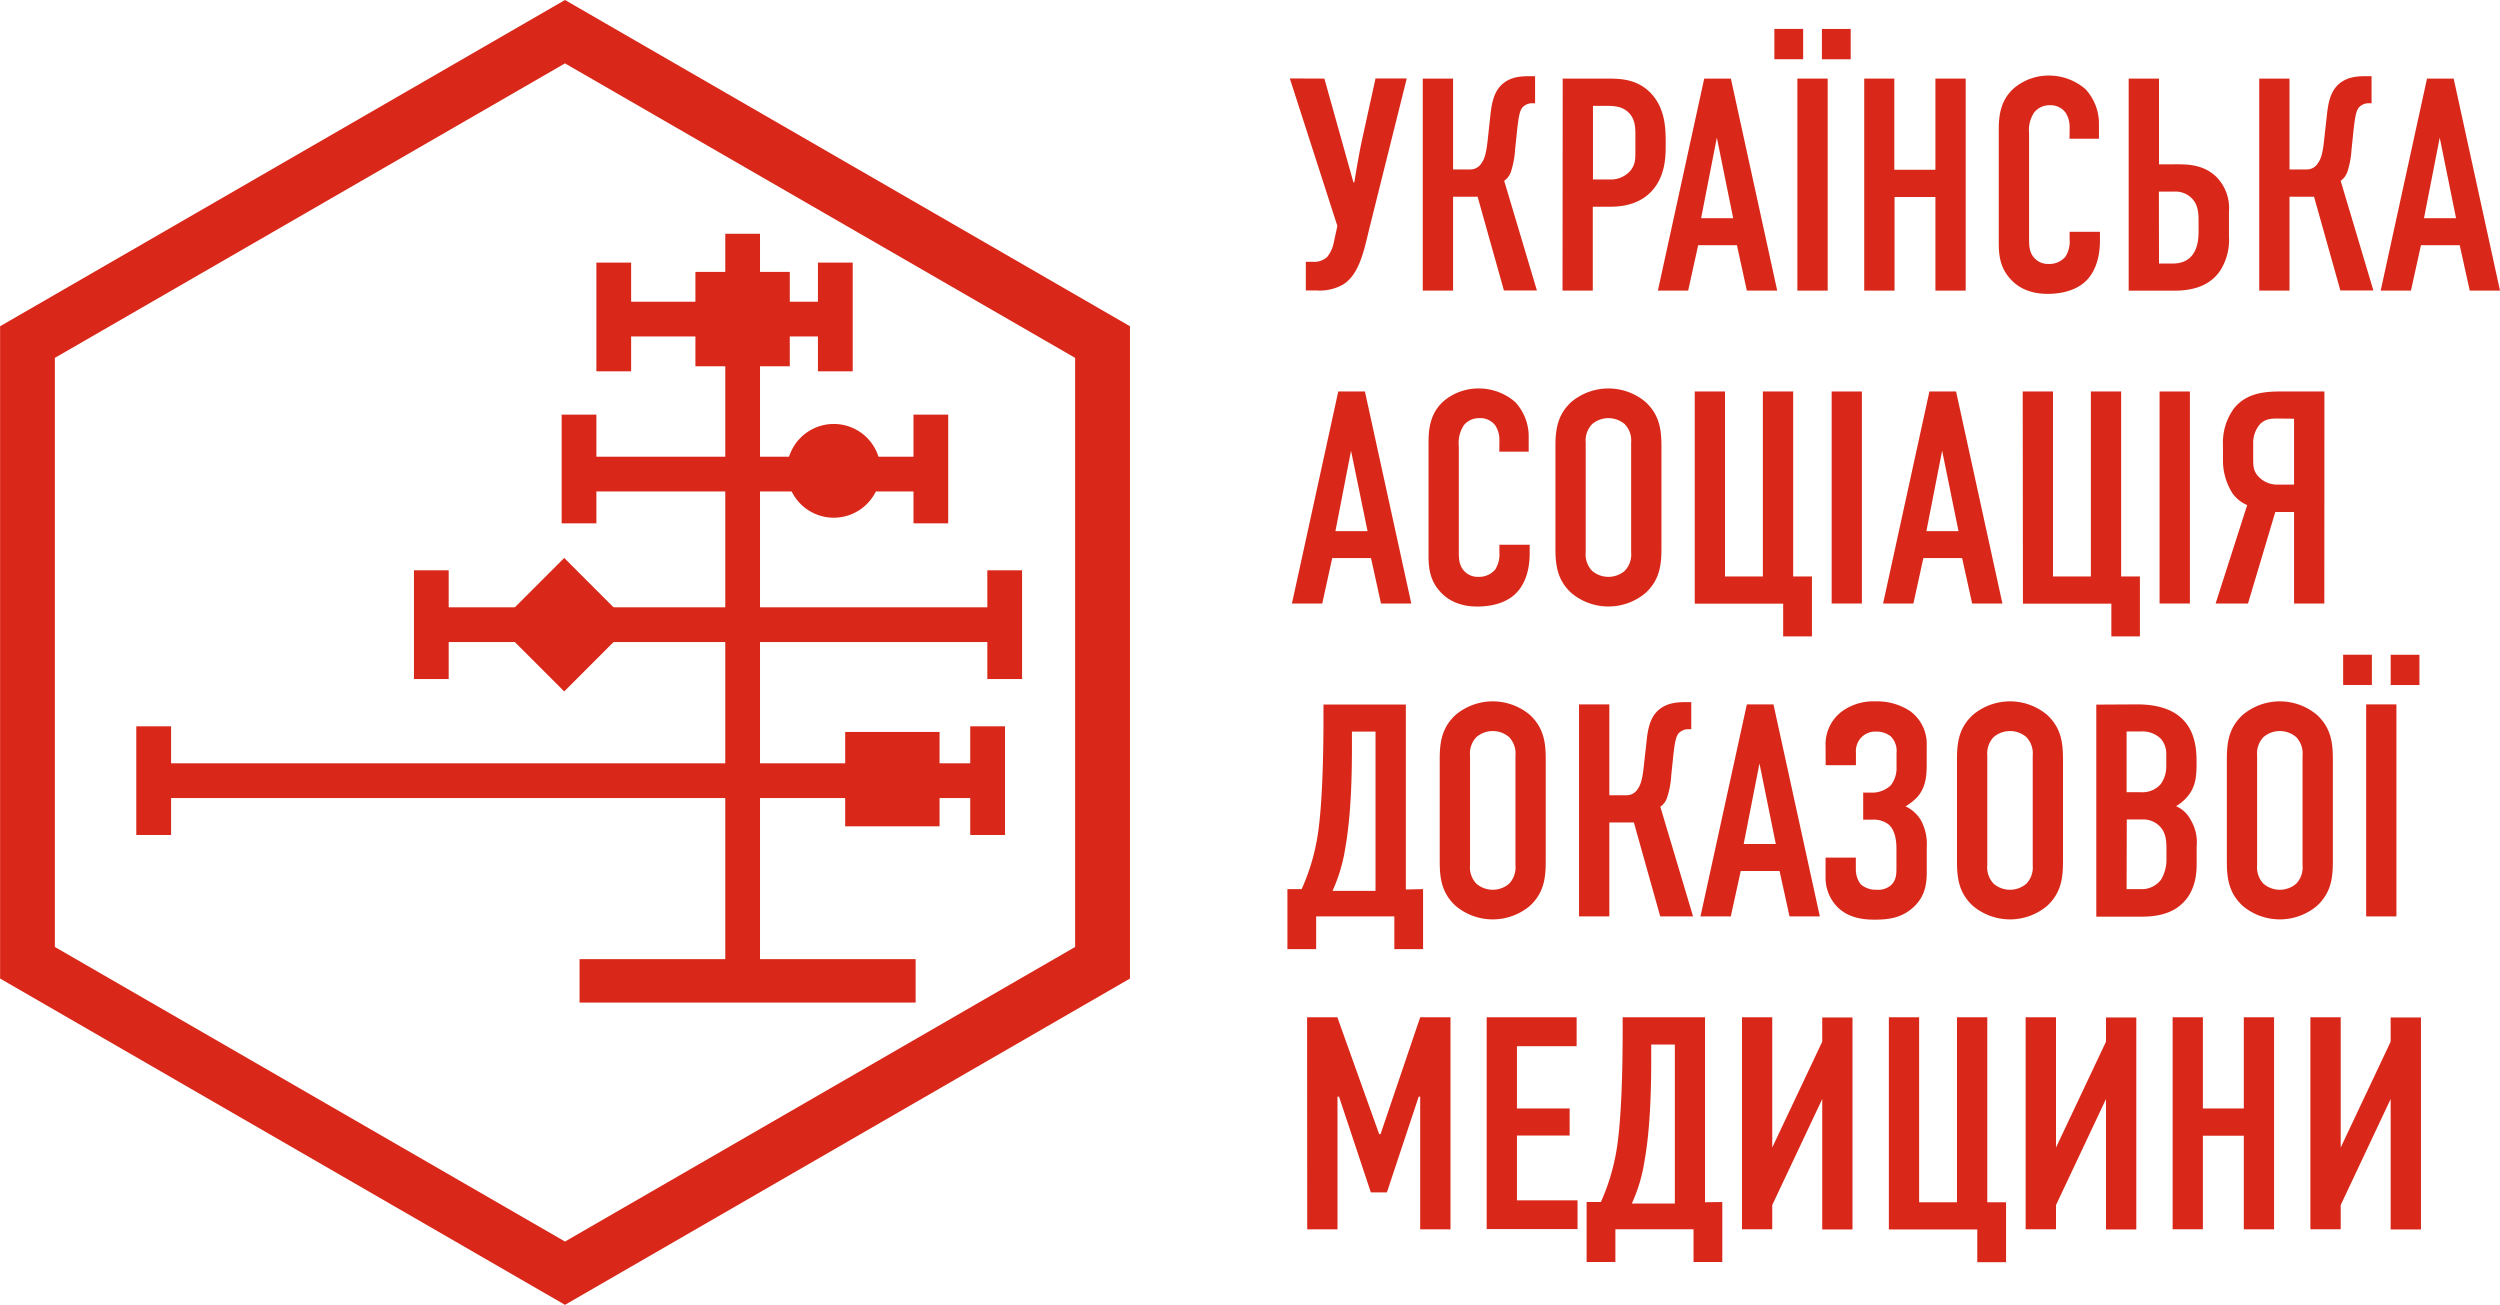 <?xml version="1.0" encoding="UTF-8"?> <svg xmlns="http://www.w3.org/2000/svg" viewBox="0 0 554.17 289.24"> <path d="M310.55,44.51l6.44,23h.2c.41-2.55,1.14-6.85,1.75-9.6l2.95-13.43h6.92l-8,32.09c-1.34,5.24-2.22,11.22-6.18,13.63a10.54,10.54,0,0,1-5.77,1.28h-2.42V85.13h1.68A4.23,4.23,0,0,0,311.22,84a7.46,7.46,0,0,0,1.34-2.82l.87-4-10.54-32.7Z" transform="translate(-16.98 -27.09)" fill="#d92819"></path> <path d="M339.08,44.51V64.65h3.82a2.88,2.88,0,0,0,2.49-1.41c.87-1.2,1.14-2.88,1.48-6.17l.46-4.23c.27-2.55.68-5.37,2.69-7.12s4.5-1.74,6.24-1.74h1v6h-.87a3,3,0,0,0-1.75.74c-.73.67-1,1.94-1.34,5l-.47,4.5a19.86,19.86,0,0,1-.94,5,4.08,4.08,0,0,1-1.48,1.95l7.25,24.3h-7.31L344.52,70.7h-5.44V91.51h-6.72v-47Z" transform="translate(-16.98 -27.09)" fill="#d92819"></path> <path d="M363.38,44.51h10c2.89,0,6.45.14,9.4,3.09,3.09,3.16,3.43,7.25,3.43,10.74v1.35c0,2.61-.27,6.51-2.89,9.53s-6.38,3.69-9.27,3.69h-4v18.6h-6.71Zm6.71,22.36h3.63a5.78,5.78,0,0,0,4.5-1.75c1.4-1.54,1.27-3.15,1.27-4.83V57.2c0-1.61.07-3.89-1.81-5.44-1.55-1.27-3.43-1.2-5.24-1.2h-2.35Z" transform="translate(-16.98 -27.09)" fill="#d92819"></path> <path d="M404.2,91.51,402,81.44h-8.59l-2.22,10.07h-6.71l10.27-47h5.91l10.27,47ZM397.55,57.6l-3.49,17.86h7.11Z" transform="translate(-16.98 -27.09)" fill="#d92819"></path> <path d="M416.68,40.22H410.3V33.5h6.38Zm5.44,4.29v47H415.4v-47Zm-1.28-11h6.38v6.72h-6.38Z" transform="translate(-16.98 -27.09)" fill="#d92819"></path> <path d="M436.89,44.51V64.72H446V44.51h6.71v47H446V70.76h-9.06V91.51h-6.72v-47Z" transform="translate(-16.98 -27.09)" fill="#d92819"></path> <path d="M475.75,55.19a5.78,5.78,0,0,0-.87-3.09,4.07,4.07,0,0,0-3.49-1.68A4.32,4.32,0,0,0,467.9,52a7.12,7.12,0,0,0-1.14,4.64V79.76c0,1.54,0,2.95.87,4.16a4.07,4.07,0,0,0,3.42,1.68A4.69,4.69,0,0,0,474.81,84a6.26,6.26,0,0,0,.94-3.83V78.48h6.72v2c0,4.63-1.61,7.32-2.82,8.6-1.41,1.54-4.16,3.15-8.8,3.15-4.43,0-7-1.81-8.46-3.56-2.41-2.82-2.35-6-2.35-8.46V55.79c0-3.09.41-6.58,3.43-9.2a11.92,11.92,0,0,1,7.65-2.75,12.35,12.35,0,0,1,8.13,3,11.21,11.21,0,0,1,3,7.79v3.22h-6.52Z" transform="translate(-16.98 -27.09)" fill="#d92819"></path> <path d="M495.56,44.51v19h3.29c2.62,0,6.31-.13,9.33,2.69A9.84,9.84,0,0,1,511.07,74v5.5a12.63,12.63,0,0,1-1.95,7.59c-1.28,1.88-3.89,4.43-10.07,4.43H488.84v-47Zm0,41h3c1.74,0,5.77-.41,5.77-7V75.93c0-2.28-.33-3.89-1.81-5.17a5.1,5.1,0,0,0-3.56-1.2h-3.42Z" transform="translate(-16.98 -27.09)" fill="#d92819"></path> <path d="M524.49,44.51V64.65h3.83a2.86,2.86,0,0,0,2.48-1.41c.87-1.2,1.14-2.88,1.48-6.17l.47-4.23c.27-2.55.67-5.37,2.68-7.12s4.5-1.74,6.25-1.74h1v6h-.88a3,3,0,0,0-1.74.74c-.74.67-1,1.94-1.35,5l-.47,4.5a19.43,19.43,0,0,1-.94,5,4.06,4.06,0,0,1-1.47,1.95l7.25,24.3h-7.32L529.93,70.7h-5.44V91.51h-6.71v-47Z" transform="translate(-16.98 -27.09)" fill="#d92819"></path> <path d="M564.44,91.51l-2.22-10.07h-8.59l-2.22,10.07H544.7l10.27-47h5.91l10.27,47ZM557.79,57.6,554.3,75.46h7.11Z" transform="translate(-16.98 -27.09)" fill="#d92819"></path> <path d="M323.1,160.87l-2.21-10.07h-8.6l-2.21,10.07h-6.72l10.27-47h5.91l10.28,47ZM316.46,127,313,144.82h7.12Z" transform="translate(-16.98 -27.09)" fill="#d92819"></path> <path d="M349.35,124.55a5.87,5.87,0,0,0-.87-3.09,4.1,4.1,0,0,0-3.49-1.68,4.35,4.35,0,0,0-3.5,1.54,7.1,7.1,0,0,0-1.14,4.64v23.16c0,1.54,0,2.95.88,4.16a4.06,4.06,0,0,0,3.42,1.68,4.7,4.7,0,0,0,3.76-1.61,6.29,6.29,0,0,0,.94-3.83v-1.68h6.71v1.95c0,4.63-1.61,7.32-2.82,8.59-1.41,1.55-4.16,3.16-8.79,3.16-4.43,0-7-1.81-8.46-3.56-2.42-2.82-2.35-6-2.35-8.46V125.15c0-3.09.4-6.58,3.42-9.2a11.92,11.92,0,0,1,7.66-2.75,12.25,12.25,0,0,1,8.12,3,11.17,11.17,0,0,1,3,7.79v3.22h-6.51Z" transform="translate(-16.98 -27.09)" fill="#d92819"></path> <path d="M361.77,126.22c0-3.55.27-7,3.49-10a12.79,12.79,0,0,1,16.51,0c3.23,3,3.5,6.45,3.5,10v22.29c0,3.56-.27,7-3.5,10a12.79,12.79,0,0,1-16.51,0c-3.22-3-3.49-6.45-3.49-10Zm16.78-1a5.23,5.23,0,0,0-1.41-4.1,5.57,5.57,0,0,0-7.25,0,5.26,5.26,0,0,0-1.41,4.1v24.3a5.26,5.26,0,0,0,1.41,4.1,5.57,5.57,0,0,0,7.25,0,5.23,5.23,0,0,0,1.41-4.1Z" transform="translate(-16.98 -27.09)" fill="#d92819"></path> <path d="M392.65,113.87h6.71v41h8.39v-41h6.72v41h4.16v13.29h-6.38v-7.25h-19.6Z" transform="translate(-16.98 -27.09)" fill="#d92819"></path> <path d="M429.7,113.87v47H423v-47Z" transform="translate(-16.98 -27.09)" fill="#d92819"></path> <path d="M454.14,160.87l-2.22-10.07h-8.59l-2.21,10.07H434.4l10.27-47h5.91l10.27,47ZM447.49,127,444,144.82h7.12Z" transform="translate(-16.98 -27.09)" fill="#d92819"></path> <path d="M465.35,113.87h6.71v41h8.4v-41h6.71v41h4.16v13.29H485v-7.25h-19.6Z" transform="translate(-16.98 -27.09)" fill="#d92819"></path> <path d="M502.41,113.87v47h-6.72v-47Z" transform="translate(-16.98 -27.09)" fill="#d92819"></path> <path d="M532.21,160.87H525.5V140.59h-4.16l-6.05,20.28h-7.18l7-21.82a7.73,7.73,0,0,1-3.22-2.55,13.56,13.56,0,0,1-2.15-7.19v-3.56a12.78,12.78,0,0,1,2.49-8.19c3.15-3.89,8.12-3.69,11.54-3.69h8.46Zm-9.87-41c-1.41,0-3-.13-4.36,1.21a6.3,6.3,0,0,0-1.54,4.3v3.36c0,1.81.06,2.95,1.41,4.23a5.69,5.69,0,0,0,4.16,1.54h3.49V119.91Z" transform="translate(-16.98 -27.09)" fill="#d92819"></path> <path d="M332.43,224.18v13.3h-6.37v-7.25H308.73v7.25h-6.37v-13.3h3.15A45.75,45.75,0,0,0,308.94,213c1.14-6.44,1.41-18.13,1.41-26.32v-3.42h18.26v41Zm-15.77-34.91V193c0,11.42-.74,17.93-1.48,22.09a36.12,36.12,0,0,1-2.82,9.47h9.53V189.27Z" transform="translate(-16.98 -27.09)" fill="#d92819"></path> <path d="M336.12,195.58c0-3.56.27-7,3.5-10a12.79,12.79,0,0,1,16.51,0c3.22,3,3.49,6.44,3.49,10v22.29c0,3.56-.27,7-3.49,10a12.79,12.79,0,0,1-16.51,0c-3.23-3-3.5-6.45-3.5-10Zm16.79-1a5.26,5.26,0,0,0-1.41-4.1,5.57,5.57,0,0,0-7.25,0,5.23,5.23,0,0,0-1.41,4.1v24.3a5.23,5.23,0,0,0,1.41,4.1,5.57,5.57,0,0,0,7.25,0,5.26,5.26,0,0,0,1.41-4.1Z" transform="translate(-16.98 -27.09)" fill="#d92819"></path> <path d="M373.72,183.23v20.14h3.82A2.88,2.88,0,0,0,380,202c.87-1.21,1.14-2.89,1.48-6.18l.47-4.23c.26-2.55.67-5.37,2.68-7.11s4.5-1.75,6.25-1.75h1v6H391a3.11,3.11,0,0,0-1.75.74c-.73.67-1,1.95-1.34,5l-.47,4.5a19.35,19.35,0,0,1-.94,5,4,4,0,0,1-1.48,1.95l7.26,24.31H385l-5.84-20.82h-5.44v20.82H367v-47Z" transform="translate(-16.98 -27.09)" fill="#d92819"></path> <path d="M413.66,230.23l-2.21-10.07h-8.6l-2.21,10.07h-6.72l10.28-47h5.9l10.28,47ZM407,196.32l-3.5,17.86h7.12Z" transform="translate(-16.98 -27.09)" fill="#d92819"></path> <path d="M421.65,192.36a9.07,9.07,0,0,1,3.56-7.52,11.8,11.8,0,0,1,7.45-2.28,13.23,13.23,0,0,1,7.72,2.15,9,9,0,0,1,3.69,7.65v4c0,2.49-.13,5.1-2,7.32a12.11,12.11,0,0,1-2.69,2.15,7.88,7.88,0,0,1,3.36,3,11,11,0,0,1,1.34,6v5.51c0,2.62-.33,5.44-2.95,7.85s-5.57,2.76-8.59,2.76c-2.49,0-5.58-.34-8-2.55a9.22,9.22,0,0,1-2.89-6.78V217.2h6.71v2.69a5.49,5.49,0,0,0,1.08,3.22,5.15,5.15,0,0,0,3.49,1.21,4.42,4.42,0,0,0,3.22-1c1.21-1.14,1.21-2.55,1.21-4v-4.16c0-1.28-.14-4-1.81-5.37a5.41,5.41,0,0,0-3.56-1h-2v-6h1.82a6,6,0,0,0,4.29-1.61,6.28,6.28,0,0,0,1.28-4.16v-3a4.56,4.56,0,0,0-1.34-3.76,5.22,5.22,0,0,0-3.29-1,4.3,4.3,0,0,0-3.09,1.21,4.41,4.41,0,0,0-1.28,3.42v2.82h-6.71Z" transform="translate(-16.98 -27.09)" fill="#d92819"></path> <path d="M450.78,195.58c0-3.56.27-7,3.5-10a12.79,12.79,0,0,1,16.51,0c3.22,3,3.49,6.44,3.49,10v22.29c0,3.56-.27,7-3.49,10a12.79,12.79,0,0,1-16.51,0c-3.23-3-3.5-6.45-3.5-10Zm16.79-1a5.26,5.26,0,0,0-1.41-4.1,5.57,5.57,0,0,0-7.25,0,5.23,5.23,0,0,0-1.41,4.1v24.3a5.23,5.23,0,0,0,1.41,4.1,5.57,5.57,0,0,0,7.25,0,5.26,5.26,0,0,0,1.41-4.1Z" transform="translate(-16.98 -27.09)" fill="#d92819"></path> <path d="M490.73,183.23c2,0,5.91.2,8.86,2.28,4.23,3,4.3,8.06,4.3,10.81,0,3.09-.27,5.24-2,7.32a9.78,9.78,0,0,1-2.55,2.15,6.62,6.62,0,0,1,3.22,3,9.64,9.64,0,0,1,1.35,5.91v3.56c0,1.95,0,6.78-4,9.8-1.48,1.14-4,2.22-8,2.22H481.66v-47Zm-2.35,19.47h3.22a5.37,5.37,0,0,0,4.3-1.75,6.58,6.58,0,0,0,1.27-4V194a4.92,4.92,0,0,0-1.27-3.22,5.88,5.88,0,0,0-4.37-1.55h-3.15Zm0,21.48h3A5.37,5.37,0,0,0,496,222.1a8.61,8.61,0,0,0,1.21-4.76v-2.22c0-2.28-.33-3.89-1.81-5.17a5.11,5.11,0,0,0-3.56-1.21h-3.42Z" transform="translate(-16.98 -27.09)" fill="#d92819"></path> <path d="M510.6,195.58c0-3.56.27-7,3.49-10a12.79,12.79,0,0,1,16.51,0c3.23,3,3.5,6.44,3.5,10v22.29c0,3.56-.27,7-3.5,10a12.79,12.79,0,0,1-16.51,0c-3.22-3-3.49-6.45-3.49-10Zm16.78-1a5.23,5.23,0,0,0-1.41-4.1,5.57,5.57,0,0,0-7.25,0,5.26,5.26,0,0,0-1.41,4.1v24.3a5.26,5.26,0,0,0,1.41,4.1,5.57,5.57,0,0,0,7.25,0,5.23,5.23,0,0,0,1.41-4.1Z" transform="translate(-16.98 -27.09)" fill="#d92819"></path> <path d="M542.75,178.93h-6.37v-6.71h6.37Zm5.44,4.3v47h-6.71v-47Zm-1.27-11h6.37v6.71h-6.37Z" transform="translate(-16.98 -27.09)" fill="#d92819"></path> <path d="M306.72,252.59h6.71l9.27,25.91H323l8.79-25.91h6.72v47h-6.72v-29.4h-.33l-7.05,21.21h-3.56l-7.05-21.21h-.34v29.4h-6.71Z" transform="translate(-16.98 -27.09)" fill="#d92819"></path> <path d="M346.53,252.59h19.94V259H353.24V272.8h11.68v6H353.24v14.37h13.43v6.37H346.53Z" transform="translate(-16.98 -27.09)" fill="#d92819"></path> <path d="M398.76,293.54v13.29h-6.38v-7.25H375.06v7.25h-6.38V293.54h3.16a46.19,46.19,0,0,0,3.42-11.21c1.14-6.45,1.41-18.13,1.41-26.32v-3.42h18.26v41ZM383,258.63v3.69c0,11.42-.74,17.93-1.48,22.09a35.59,35.59,0,0,1-2.82,9.47h9.54V258.63Z" transform="translate(-16.98 -27.09)" fill="#d92819"></path> <path d="M409.83,252.59v28.87L420.91,258v-5.37h6.71v47h-6.71V270.71l-11.08,23.5v5.37h-6.71v-47Z" transform="translate(-16.98 -27.09)" fill="#d92819"></path> <path d="M435.68,252.59h6.71v41h8.39v-41h6.72v41h4.16v13.29h-6.38v-7.25h-19.6Z" transform="translate(-16.98 -27.09)" fill="#d92819"></path> <path d="M472.73,252.59v28.87L483.81,258v-5.37h6.72v47h-6.72V270.71l-11.08,23.5v5.37H466v-47Z" transform="translate(-16.98 -27.09)" fill="#d92819"></path> <path d="M505.29,252.59V272.8h9.07V252.59h6.71v47h-6.71V278.84h-9.07v20.74h-6.71v-47Z" transform="translate(-16.98 -27.09)" fill="#d92819"></path> <path d="M535.84,252.59v28.87L546.91,258v-5.37h6.72v47h-6.72V270.71l-11.07,23.5v5.37h-6.72v-47Z" transform="translate(-16.98 -27.09)" fill="#d92819"></path> <rect x="128.47" y="212.61" width="74.5" height="9.63" fill="#d92819"></rect> <polygon points="110.27 138.47 125.07 123.68 139.85 138.47 125.07 153.27 110.27 138.47" fill="#d92819"></polygon> <rect x="204.32" y="189.34" width="20.92" height="20.92" transform="translate(412.59 372.51) rotate(180)" fill="#d92819"></rect> <rect x="171.14" y="87.37" width="20.92" height="20.92" transform="translate(346.21 168.56) rotate(180)" fill="#d92819"></rect> <path d="M212.19,131.45a10.39,10.39,0,1,1-10.38-10.38A10.38,10.38,0,0,1,212.19,131.45Z" transform="translate(-16.98 -27.09)" fill="#d92819"></path> <rect x="160.77" y="51.82" width="7.7" height="165.61" fill="#d92819"></rect> <rect x="136.05" y="66.88" width="49.11" height="7.7" fill="#d92819"></rect> <rect x="132.2" y="58.21" width="7.7" height="24.1" fill="#d92819"></rect> <rect x="181.31" y="58.21" width="7.71" height="24.1" fill="#d92819"></rect> <rect x="34.07" y="169.2" width="184.86" height="7.7" fill="#d92819"></rect> <rect x="215.07" y="161" width="7.71" height="24.09" fill="#d92819"></rect> <rect x="30.21" y="161" width="7.71" height="24.09" fill="#d92819"></rect> <rect x="95.61" y="134.62" width="127.1" height="7.7" fill="#d92819"></rect> <rect x="91.76" y="126.42" width="7.7" height="24.1" fill="#d92819"></rect> <rect x="218.86" y="126.42" width="7.7" height="24.1" fill="#d92819"></rect> <rect x="128.35" y="101.24" width="77.99" height="7.7" fill="#d92819"></rect> <rect x="202.49" y="91.91" width="7.7" height="24.1" fill="#d92819"></rect> <rect x="124.5" y="91.91" width="7.7" height="24.1" fill="#d92819"></rect> <path d="M142.22,316.33,17,244V99.41L142.22,27.09,267.46,99.41V244ZM29.14,237l113.08,65.3L255.3,237V106.42L142.22,41.14,29.14,106.42Z" transform="translate(-16.98 -27.09)" fill="#d92819"></path> </svg> 